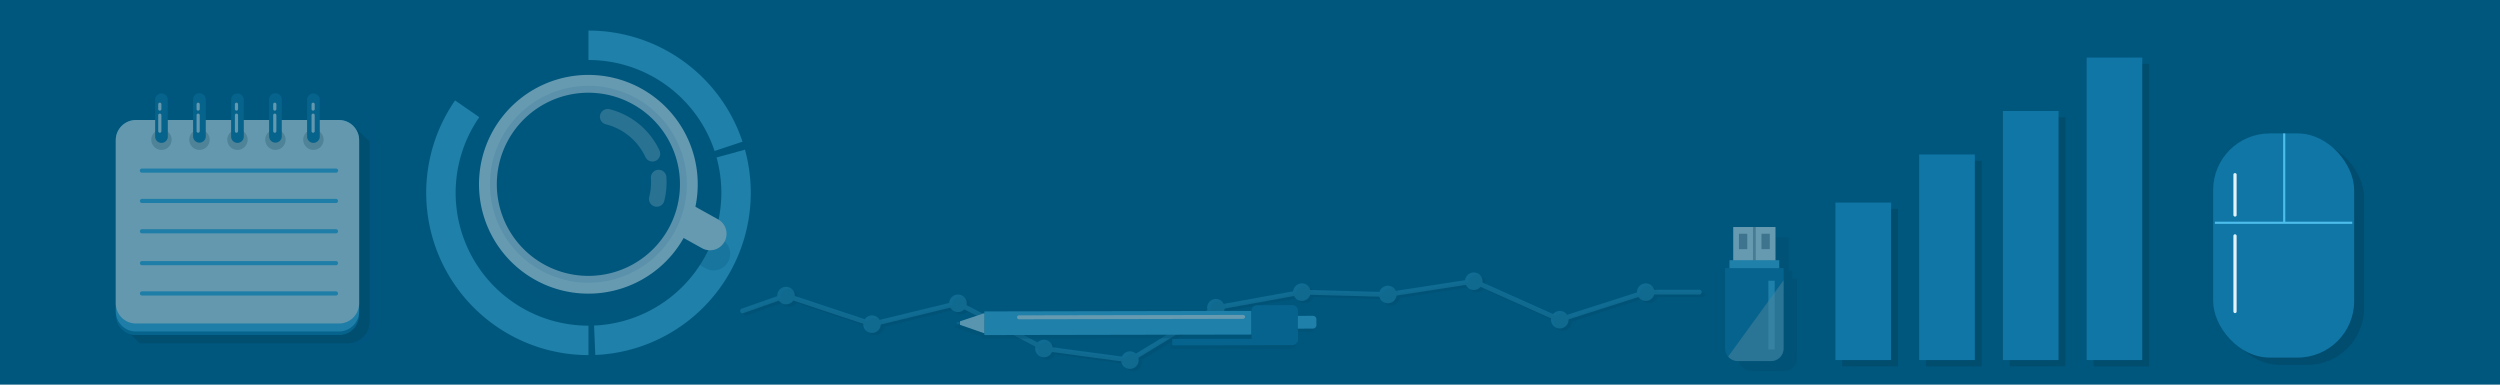 <?xml version="1.0" encoding="UTF-8"?>
<svg xmlns="http://www.w3.org/2000/svg" viewBox="0 0 2600 400">
  <defs>
    <style>
      .cls-1 {
        isolation: isolate;
      }

      .cls-12, .cls-2, .cls-26, .cls-28 {
        fill: #00577d;
      }

      .cls-29, .cls-3, .cls-30 {
        opacity: 0.4;
      }

      .cls-13, .cls-19, .cls-30, .cls-4 {
        fill: #00405c;
      }

      .cls-10, .cls-12, .cls-13, .cls-15, .cls-16, .cls-17, .cls-20, .cls-21, .cls-23, .cls-25, .cls-26, .cls-27, .cls-28, .cls-29, .cls-4, .cls-8 {
        fill-rule: evenodd;
      }

      .cls-10, .cls-26, .cls-4 {
        mix-blend-mode: multiply;
      }

      .cls-11, .cls-4 {
        opacity: 0.39;
      }

      .cls-16, .cls-5 {
        fill: #fff;
      }

      .cls-6 {
        fill: #b1b3b7;
      }

      .cls-17, .cls-7 {
        fill: #4dbdeb;
      }

      .cls-14, .cls-8 {
        fill: #1076a6;
      }

      .cls-9 {
        fill: #9ea0a7;
      }

      .cls-10 {
        fill: #c5c9cc;
      }

      .cls-10, .cls-18 {
        opacity: 0.5;
      }

      .cls-12 {
        opacity: 0.32;
      }

      .cls-15 {
        fill: #c9c8c3;
      }

      .cls-17, .cls-21, .cls-25 {
        stroke: #4dbdeb;
      }

      .cls-17 {
        stroke-miterlimit: 22.93;
        stroke-width: 2.67px;
      }

      .cls-20, .cls-21, .cls-25, .cls-29 {
        fill: none;
      }

      .cls-20 {
        stroke: #00405c;
      }

      .cls-20, .cls-21, .cls-29 {
        stroke-linecap: round;
      }

      .cls-20, .cls-21, .cls-25 {
        stroke-miterlimit: 10;
      }

      .cls-20, .cls-21 {
        stroke-width: 5px;
      }

      .cls-22 {
        opacity: 0.37;
      }

      .cls-23, .cls-31 {
        fill: #e2f3f9;
      }

      .cls-24 {
        opacity: 0.45;
      }

      .cls-25 {
        stroke-width: 30.62px;
      }

      .cls-26 {
        opacity: 0.25;
      }

      .cls-27 {
        fill: #e3e9f0;
      }

      .cls-29 {
        stroke: #fff;
        stroke-linejoin: round;
        stroke-width: 16.17px;
      }
    </style>
  </defs>
  <g class="cls-1">
    <g id="Layer_1" data-name="Layer 1">
      <rect class="cls-2" x="-22.07" y="-21.09" width="2647.87" height="437.26"></rect>
    </g>
    <g id="Layer_3" data-name="Layer 3">
      <g class="cls-3">
        <path class="cls-4" d="M1864.4,281.25h-3.9V246.73h-44v34.52h-3.9v8.22h-4.52V373a13.06,13.06,0,0,0,5.13,10.35l.06.05a12.8,12.8,0,0,0,2.14,1.34l.3.16a13.3,13.3,0,0,0,2.17.77c.18.05.34.12.52.16a13.12,13.12,0,0,0,2.83.32h34.52A13.15,13.15,0,0,0,1868.92,373V289.47h-4.52Z"></path>
        <g>
          <rect class="cls-5" x="1802.56" y="236.1" width="43.96" height="72.31"></rect>
          <rect class="cls-6" x="1823.09" y="236.1" width="2.88" height="62.45"></rect>
          <rect class="cls-7" x="1798.65" y="270.61" width="51.77" height="17.26"></rect>
          <path class="cls-8" d="M1794.13,278.83v83.55a13.14,13.14,0,0,0,13.15,13.14h34.52a13.14,13.14,0,0,0,13.14-13.14V278.83Z"></path>
          <rect class="cls-7" x="1839.12" y="291.98" width="6.57" height="71.49"></rect>
          <g>
            <rect class="cls-9" x="1808.52" y="243.08" width="8.63" height="16.03"></rect>
            <rect class="cls-9" x="1831.94" y="243.08" width="8.63" height="16.03"></rect>
          </g>
          <path class="cls-10" d="M1854.94,362.38V291.46l-57.65,79.36a13,13,0,0,0,10,4.7h34.52A13.14,13.14,0,0,0,1854.94,362.38Z"></path>
        </g>
      </g>
      <g class="cls-11">
        <path class="cls-12" d="M168.67,113.65V106.5a6.59,6.59,0,0,1,13.18,0v7.15h26.32V106.5a6.6,6.6,0,0,1,13.19,0v7.15h26.32V106.5a6.59,6.59,0,1,1,13.18,0v7.15h26.32V106.5a6.6,6.6,0,0,1,13.19,0v7.15h26.32V106.5a6.59,6.59,0,0,1,13.18,0v7.15H369a22.75,22.75,0,0,1,22.76,22.75V337A22.76,22.76,0,0,1,369,359.76H139.55A22.76,22.76,0,0,1,116.79,337V136.4a22.75,22.75,0,0,1,22.76-22.75Z"></path>
        <path class="cls-2" d="M132.23,110.94H361.67a22.75,22.75,0,0,1,22.75,22.75V334.3a22.76,22.76,0,0,1-22.76,22.76H132.23a22.76,22.76,0,0,1-22.76-22.76V133.7A22.76,22.76,0,0,1,132.23,110.94Z"></path>
        <path class="cls-13" d="M384.43,147.1l-17.58-16.59L150.7,254.66l-22.37,85.49,16.92,16.91H361.67a22.76,22.76,0,0,0,22.76-22.76Z"></path>
        <path class="cls-14" d="M141.36,128.62H352.54a20.94,20.94,0,0,1,20.94,20.94v178a20.94,20.94,0,0,1-20.94,20.94H141.36a20.95,20.95,0,0,1-20.95-20.95v-178A20.94,20.94,0,0,1,141.36,128.62Z"></path>
        <path class="cls-7" d="M141.36,124.83H352.54a20.95,20.95,0,0,1,20.95,20.95v178a20.94,20.94,0,0,1-20.94,20.94H141.36a20.95,20.95,0,0,1-20.95-20.95v-178A20.95,20.95,0,0,1,141.36,124.83Z"></path>
        <path class="cls-5" d="M141.36,124.83H352.54a20.95,20.95,0,0,1,20.95,20.95V315.49a20.94,20.94,0,0,1-20.94,20.94H141.36a20.95,20.95,0,0,1-20.95-20.95V145.78A20.95,20.95,0,0,1,141.36,124.83Z"></path>
        <g>
          <path class="cls-15" d="M157.35,145.3a10.59,10.59,0,1,0,10.59-10.59A10.58,10.58,0,0,0,157.35,145.3Z"></path>
          <path class="cls-15" d="M196.86,145.3a10.59,10.59,0,1,0,10.59-10.59A10.58,10.58,0,0,0,196.86,145.3Z"></path>
          <path class="cls-15" d="M236.36,145.3A10.59,10.59,0,1,0,247,134.71,10.59,10.59,0,0,0,236.36,145.3Z"></path>
          <path class="cls-15" d="M275.87,145.3a10.59,10.59,0,1,0,10.59-10.59A10.58,10.58,0,0,0,275.87,145.3Z"></path>
          <path class="cls-15" d="M315.37,145.3A10.59,10.59,0,1,0,326,134.71,10.59,10.59,0,0,0,315.37,145.3Z"></path>
        </g>
        <g>
          <path class="cls-8" d="M174.53,142a6.59,6.59,0,0,1-13.18,0V103.8a6.59,6.59,0,1,1,13.18,0Z"></path>
          <path class="cls-8" d="M214,142a6.6,6.6,0,0,1-13.19,0V103.8a6.6,6.6,0,1,1,13.19,0Z"></path>
          <path class="cls-8" d="M253.54,142a6.59,6.59,0,0,1-13.18,0V103.8a6.59,6.59,0,1,1,13.18,0Z"></path>
          <path class="cls-8" d="M293.05,142a6.6,6.6,0,0,1-13.19,0V103.8a6.6,6.6,0,1,1,13.19,0Z"></path>
          <path class="cls-8" d="M332.55,142a6.59,6.59,0,0,1-13.18,0V103.8a6.59,6.59,0,1,1,13.18,0Z"></path>
        </g>
        <g>
          <path class="cls-16" d="M164.56,119.78a1.65,1.65,0,0,1,3.3,0V136.4a1.65,1.65,0,0,1-3.3,0Z"></path>
          <path class="cls-16" d="M164.56,108.43a1.65,1.65,0,0,1,3.3,0v5a1.65,1.65,0,0,1-3.3,0Z"></path>
          <path class="cls-16" d="M204.42,119.78a1.65,1.65,0,1,1,3.3,0V136.4a1.65,1.65,0,0,1-3.3,0Z"></path>
          <path class="cls-16" d="M204.42,108.43a1.65,1.65,0,0,1,3.3,0v5a1.65,1.65,0,0,1-3.3,0Z"></path>
          <path class="cls-16" d="M244.28,119.78a1.65,1.65,0,1,1,3.3,0V136.4a1.65,1.65,0,0,1-3.3,0Z"></path>
          <path class="cls-16" d="M244.28,108.43a1.65,1.65,0,0,1,3.3,0v5a1.65,1.65,0,0,1-3.3,0Z"></path>
          <path class="cls-16" d="M284.14,119.78a1.65,1.65,0,1,1,3.3,0V136.4a1.65,1.65,0,0,1-3.3,0Z"></path>
          <path class="cls-16" d="M284.14,108.43a1.65,1.65,0,1,1,3.3,0v5a1.65,1.65,0,1,1-3.3,0Z"></path>
          <path class="cls-16" d="M324,119.78a1.65,1.65,0,0,1,3.3,0V136.4a1.65,1.65,0,0,1-3.3,0Z"></path>
          <path class="cls-16" d="M324,108.43a1.65,1.65,0,0,1,3.3,0v5a1.65,1.65,0,0,1-3.3,0Z"></path>
        </g>
        <path class="cls-17" d="M147.56,178.25a.82.82,0,0,1,0-1.64H349.48a.82.82,0,0,1,0,1.64Z"></path>
        <path class="cls-17" d="M147.56,209.81a.83.83,0,0,1,0-1.65H349.48a.83.83,0,0,1,0,1.65Z"></path>
        <path class="cls-17" d="M147.56,241.36a.83.83,0,0,1,0-1.65H349.48a.83.83,0,0,1,0,1.65Z"></path>
        <path class="cls-17" d="M147.56,274.49a.83.83,0,0,1,0-1.65H349.48a.83.83,0,0,1,0,1.65Z"></path>
        <path class="cls-17" d="M147.56,306a.83.83,0,0,1,0-1.65H349.48a.83.83,0,0,1,0,1.65Z"></path>
      </g>
      <g class="cls-3">
        <g class="cls-18">
          <circle class="cls-19" cx="910.09" cy="339.57" r="9.15"></circle>
          <circle class="cls-19" cx="820.68" cy="309.82" r="9.15"></circle>
          <circle class="cls-19" cx="999.5" cy="317.86" r="9.15"></circle>
          <circle class="cls-19" cx="1088.91" cy="364.89" r="9.15"></circle>
          <circle class="cls-19" cx="1178.32" cy="376.94" r="9.15"></circle>
          <circle class="cls-19" cx="1267.73" cy="322.47" r="9.15"></circle>
          <circle class="cls-19" cx="1357.14" cy="306.26" r="9.15"></circle>
          <circle class="cls-19" cx="1446.55" cy="308.71" r="9.15"></circle>
          <circle class="cls-19" cx="1535.96" cy="294.89" r="9.15"></circle>
          <circle class="cls-19" cx="1625.37" cy="334.9" r="9.15"></circle>
          <circle class="cls-19" cx="1714.78" cy="306.26" r="9.15"></circle>
          <polyline class="cls-20" points="775.45 325.75 820.68 309.82 910.09 339.57 999.5 317.86 1088.91 364.89 1178.32 376.94 1267.73 322.47 1357.14 306.26 1446.55 308.71 1535.96 294.89 1625.37 334.9 1714.79 306.26 1770.5 306.26"></polyline>
        </g>
        <g class="cls-18">
          <circle class="cls-7" cx="906.88" cy="337.15" r="9.15"></circle>
          <circle class="cls-7" cx="817.47" cy="307.4" r="9.15"></circle>
          <circle class="cls-7" cx="996.29" cy="315.44" r="9.15"></circle>
          <circle class="cls-7" cx="1085.7" cy="362.46" r="9.15"></circle>
          <circle class="cls-7" cx="1175.11" cy="374.51" r="9.15"></circle>
          <circle class="cls-7" cx="1264.52" cy="320.05" r="9.15"></circle>
          <circle class="cls-7" cx="1353.93" cy="303.83" r="9.15"></circle>
          <circle class="cls-7" cx="1443.34" cy="306.29" r="9.15"></circle>
          <circle class="cls-7" cx="1532.76" cy="292.47" r="9.15"></circle>
          <circle class="cls-7" cx="1622.17" cy="332.48" r="9.15"></circle>
          <circle class="cls-7" cx="1711.58" cy="303.83" r="9.15"></circle>
          <polyline class="cls-21" points="772.24 323.33 817.47 307.4 906.88 337.15 996.29 315.44 1085.7 362.46 1175.11 374.51 1264.52 320.05 1353.93 303.83 1443.35 306.29 1532.76 292.47 1622.17 332.48 1711.58 303.83 1767.29 303.83"></polyline>
        </g>
        <g class="cls-22">
          <path class="cls-13" d="M1299.52,351.67v4.51l-82.41.16v6.53l87.19-.17v-.08a5.29,5.29,0,0,0,.8.08l37.11-.07a5.58,5.58,0,0,0,5.57-5.59l0-11.51,15.76,0A3.49,3.49,0,0,0,1367,342v-6.32a3.5,3.5,0,0,0-3.5-3.49l-15.77,0v-5.58a5.58,5.58,0,0,0-5.59-5.57l-37.11.07a5.58,5.58,0,0,0-5.57,5.59l0,18.86,0-18.52-277.81.54,0,24.61Z"></path>
          <path class="cls-13" d="M996.34,337.85v.72h-2.48a1.12,1.12,0,0,0-1.13,1.13,1.14,1.14,0,0,0,1.13,1.13h2.49v.71l25.35,8.85,0-21Z"></path>
        </g>
        <rect class="cls-14" x="996.81" y="332.86" width="2.26" height="6.25" rx="1.13" transform="translate(1331.99 -662.6) rotate(89.89)"></rect>
        <rect class="cls-7" x="1350" y="322.69" width="13.31" height="24.9" rx="3.5" transform="translate(1689.17 -1022.17) rotate(89.89)"></rect>
        <rect class="cls-7" x="1150.37" y="197.01" width="24.61" height="277.81" transform="translate(1496.33 -827.41) rotate(89.89)"></rect>
        <rect class="cls-14" x="1304.94" y="314.03" width="41.57" height="48.27" rx="5.58" transform="translate(1661.31 -988.21) rotate(89.89)"></rect>
        <rect class="cls-14" x="1259.54" y="312.21" width="6.53" height="87.19" transform="translate(1616.16 -907.69) rotate(89.89)"></rect>
        <polygon class="cls-23" points="998.43 337.83 998.42 334.14 1023.75 325.69 1023.79 346.68 998.43 337.83"></polygon>
        <rect class="cls-5" x="1174.3" y="211.16" width="4.07" height="237.24" rx="2.03" transform="translate(1503.83 -847.19) rotate(89.89)"></rect>
      </g>
      <g>
        <g class="cls-24">
          <rect class="cls-19" x="1915.99" y="217.18" width="57.88" height="163.79"></rect>
          <rect class="cls-19" x="2003.08" y="167.17" width="57.88" height="213.81"></rect>
          <rect class="cls-19" x="2090.17" y="121.95" width="57.88" height="259.03"></rect>
          <rect class="cls-19" x="2177.26" y="66.41" width="57.88" height="314.56"></rect>
        </g>
        <g>
          <rect class="cls-14" x="1908.84" y="210.67" width="57.88" height="163.79"></rect>
          <rect class="cls-14" x="1995.93" y="160.65" width="57.88" height="213.81"></rect>
          <rect class="cls-14" x="2083.02" y="115.43" width="57.88" height="259.03"></rect>
          <rect class="cls-14" x="2170.11" y="59.9" width="57.88" height="314.56"></rect>
        </g>
      </g>
      <g class="cls-3">
        <path class="cls-25" d="M612,354A153.47,153.47,0,0,1,485.87,113.15"></path>
        <path class="cls-25" d="M760,159.72A153.57,153.57,0,0,1,618.46,353.88"></path>
        <path class="cls-25" d="M612,47.1A153.52,153.52,0,0,1,757.69,152.19"></path>
        <g>
          <path class="cls-26" d="M750.51,249l-23.59-13.13a113.12,113.12,0,1,0-12.18,32.47L733.82,279a17.15,17.15,0,0,0,16.69-30Z"></path>
          <g>
            <path class="cls-16" d="M730.11,258.13l-48.6-27,16.69-30,48.6,27a17.16,17.16,0,0,1,6.64,23.33h0A17.16,17.16,0,0,1,730.11,258.13Z"></path>
            <path class="cls-16" d="M686,277.94a113.74,113.74,0,1,1,12.18-160.4A113.73,113.73,0,0,1,686,277.94Z"></path>
            <path class="cls-27" d="M678.62,269.32a102.38,102.38,0,1,1,11-144.37A102.38,102.38,0,0,1,678.62,269.32Z"></path>
            <path class="cls-28" d="M674,263.91A95.24,95.24,0,1,1,684.16,129.6,95.25,95.25,0,0,1,674,263.91Z"></path>
          </g>
        </g>
        <g>
          <path class="cls-29" d="M685,184.66a70.23,70.23,0,0,1-2,22.26"></path>
          <path class="cls-29" d="M632,121.43a70.23,70.23,0,0,1,46.54,38.47"></path>
        </g>
      </g>
      <g>
        <rect class="cls-30" x="2311.93" y="146.32" width="146.67" height="233.14" rx="58.83"></rect>
        <rect class="cls-14" x="2301.67" y="138.76" width="146.67" height="233.14" rx="58.83"></rect>
        <rect class="cls-31" x="2322.74" y="180.03" width="3.36" height="45.2" rx="1.46"></rect>
        <rect class="cls-31" x="2322.74" y="243.61" width="3.36" height="82.05" rx="1.68"></rect>
        <rect class="cls-7" x="2374.46" y="138.76" width="2.25" height="92.93"></rect>
        <rect class="cls-7" x="2373.8" y="160.27" width="2.25" height="142.84" transform="translate(2606.61 -2143.24) rotate(90)"></rect>
      </g>
    </g>
  </g>
</svg>
